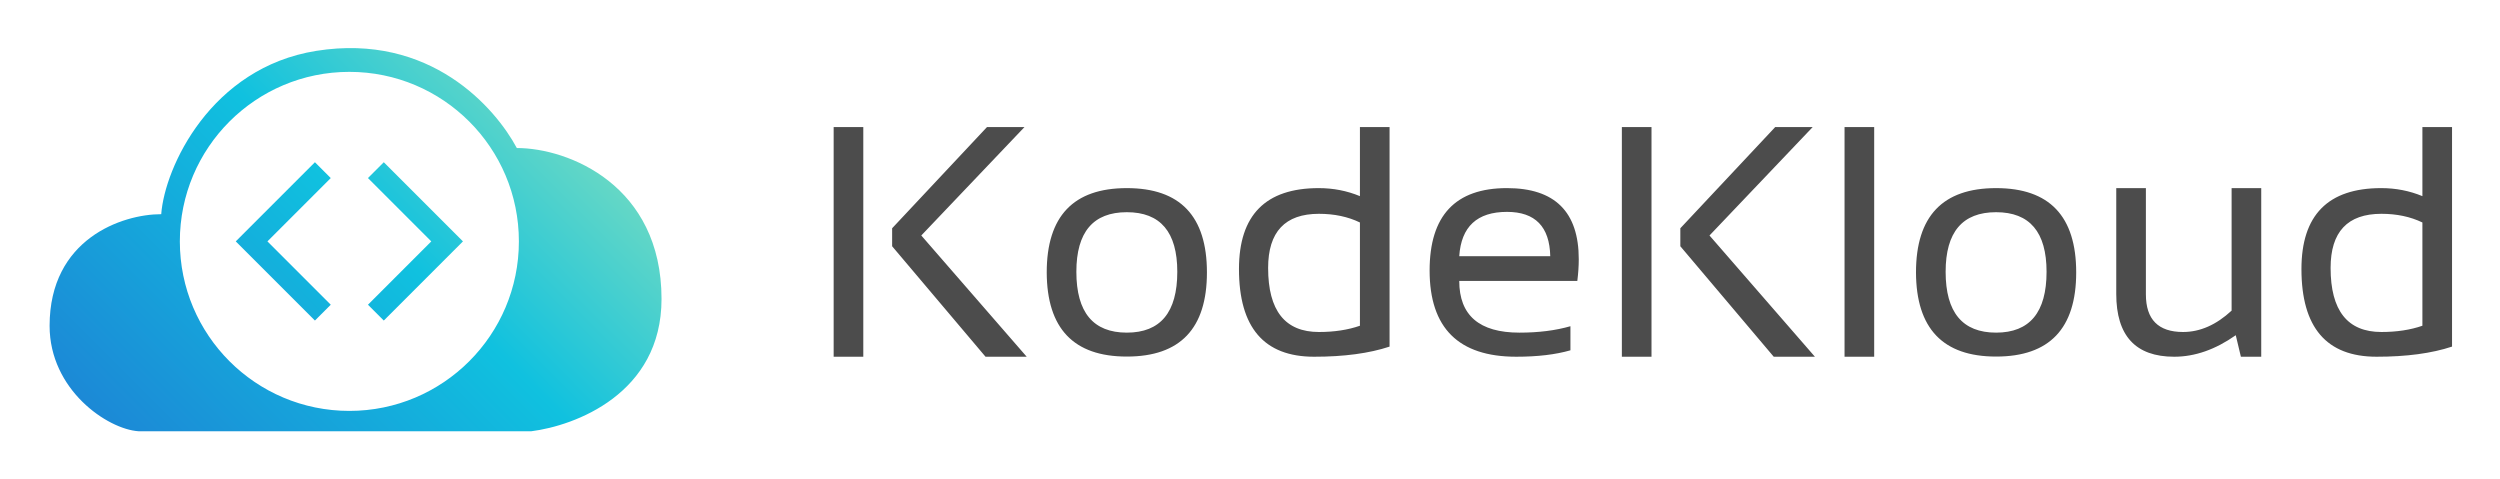 <svg xmlns="http://www.w3.org/2000/svg" role="img" viewBox="29.84 30.09 411.32 78.82"><title>KodeKloud (KCSP) logo</title><path fill="url(#paint0_linear_52_1184)" fill-rule="evenodd" d="M38 83.696c0-14.286 11.905-18.367 18.367-18.367.567-7.71 8.163-24.105 25.51-26.871 18.776-2.993 29.479 9.41 32.994 15.986 8.503 0 23.809 6.122 23.809 24.83 0 15.646-14.286 20.862-21.429 21.769H52.626C47.524 100.703 38 94.24 38 83.696zm77.211-13.892c0 15.404-12.488 27.891-27.892 27.891-15.404 0-27.891-12.487-27.891-27.891 0-15.404 12.487-27.891 27.891-27.891 15.403 0 27.892 12.487 27.892 27.891zM84.259 59.386L73.84 69.805 84.259 80.224l-2.605 2.605-13.024-13.024 13.024-13.024 2.605 2.605zm6.121 0l10.419 10.419-10.419 10.419 2.605 2.605 13.024-13.024-13.024-13.024-2.605 2.605z" clip-rule="evenodd"/><path d="M171.876 51v37.782H167V51h4.876zm26.516 0l-16.974 17.834 17.343 19.948h-6.774l-15.366-18.177V67.645L192.225 51h6.167zm8.54 23.805c0 6.676 2.768 10.013 8.303 10.013 5.535 0 8.303-3.338 8.303-10.013 0-6.535-2.768-9.802-8.303-9.802-5.535 0-8.303 3.267-8.303 9.802zm-4.876.106c0-9.247 4.393-13.871 13.179-13.871 8.786 0 13.179 4.624 13.179 13.871 0 9.23-4.393 13.844-13.179 13.844-8.751 0-13.144-4.615-13.179-13.844zm51.53-8.217c-1.968-.951-4.217-1.427-6.747-1.427-5.571 0-8.356 2.968-8.356 8.904 0 7.028 2.785 10.542 8.356 10.542 2.53 0 4.779-.344 6.747-1.03V66.694zm4.877 20.423c-3.357 1.11-7.495 1.665-12.415 1.665-8.241 0-12.362-4.809-12.362-14.426 0-8.877 4.375-13.316 13.126-13.316 2.39 0 4.648.44 6.774 1.321V51h4.877v36.117zm19.32-26.077c7.872 0 11.808 3.901 11.808 11.704 0 1.11-.079 2.299-.237 3.567h-19.426c0 5.672 3.304 8.508 9.911 8.508 3.145 0 5.939-.352 8.382-1.057v3.963c-2.443.705-5.412 1.057-8.909 1.057-9.507 0-14.26-4.729-14.26-14.188 0-9.036 4.244-13.554 12.731-13.554zm-7.855 11.202H284.9c-.106-4.861-2.478-7.292-7.117-7.292-4.92 0-7.538 2.431-7.855 7.292zM301.558 51v37.782h-4.876V51h4.876zm26.516 0L311.1 68.834l17.343 19.948h-6.774l-15.367-18.177V67.645L321.906 51h6.168zm10.122 0v37.782h-4.877V51h4.877zm11.755 23.805c0 6.676 2.768 10.013 8.303 10.013 5.535 0 8.303-3.338 8.303-10.013 0-6.535-2.768-9.802-8.303-9.802-5.535 0-8.303 3.267-8.303 9.802zm-4.876.106c0-9.247 4.393-13.871 13.179-13.871 8.786 0 13.179 4.624 13.179 13.871 0 9.23-4.393 13.844-13.179 13.844-8.751 0-13.144-4.615-13.179-13.844zm56.802-13.871v27.742h-3.348l-.843-3.54c-3.356 2.36-6.73 3.54-10.122 3.54-6.361 0-9.541-3.443-9.541-10.331V61.04h4.876v17.491c0 4.122 2.038 6.182 6.115 6.182 2.794 0 5.456-1.171 7.987-3.514v-20.159h4.876zm26.516 5.654c-1.968-.951-4.217-1.427-6.748-1.427-5.57 0-8.355 2.968-8.355 8.904 0 7.028 2.785 10.542 8.355 10.542 2.531 0 4.78-.344 6.748-1.03V66.694zm4.876 20.423c-3.356 1.11-7.494 1.665-12.414 1.665-8.242 0-12.362-4.809-12.362-14.426 0-8.877 4.375-13.316 13.126-13.316 2.39 0 4.648.44 6.774 1.321V51h4.876v36.117z" opacity=".7"/><defs><linearGradient id="paint0_linear_52_1184" x1="134.993" x2="59.413" y1="38" y2="113.378" gradientUnits="userSpaceOnUse"><stop stop-color="#95E4B7"/><stop offset=".484" stop-color="#10C1DF"/><stop offset="1" stop-color="#1C88D6"/></linearGradient></defs></svg>
